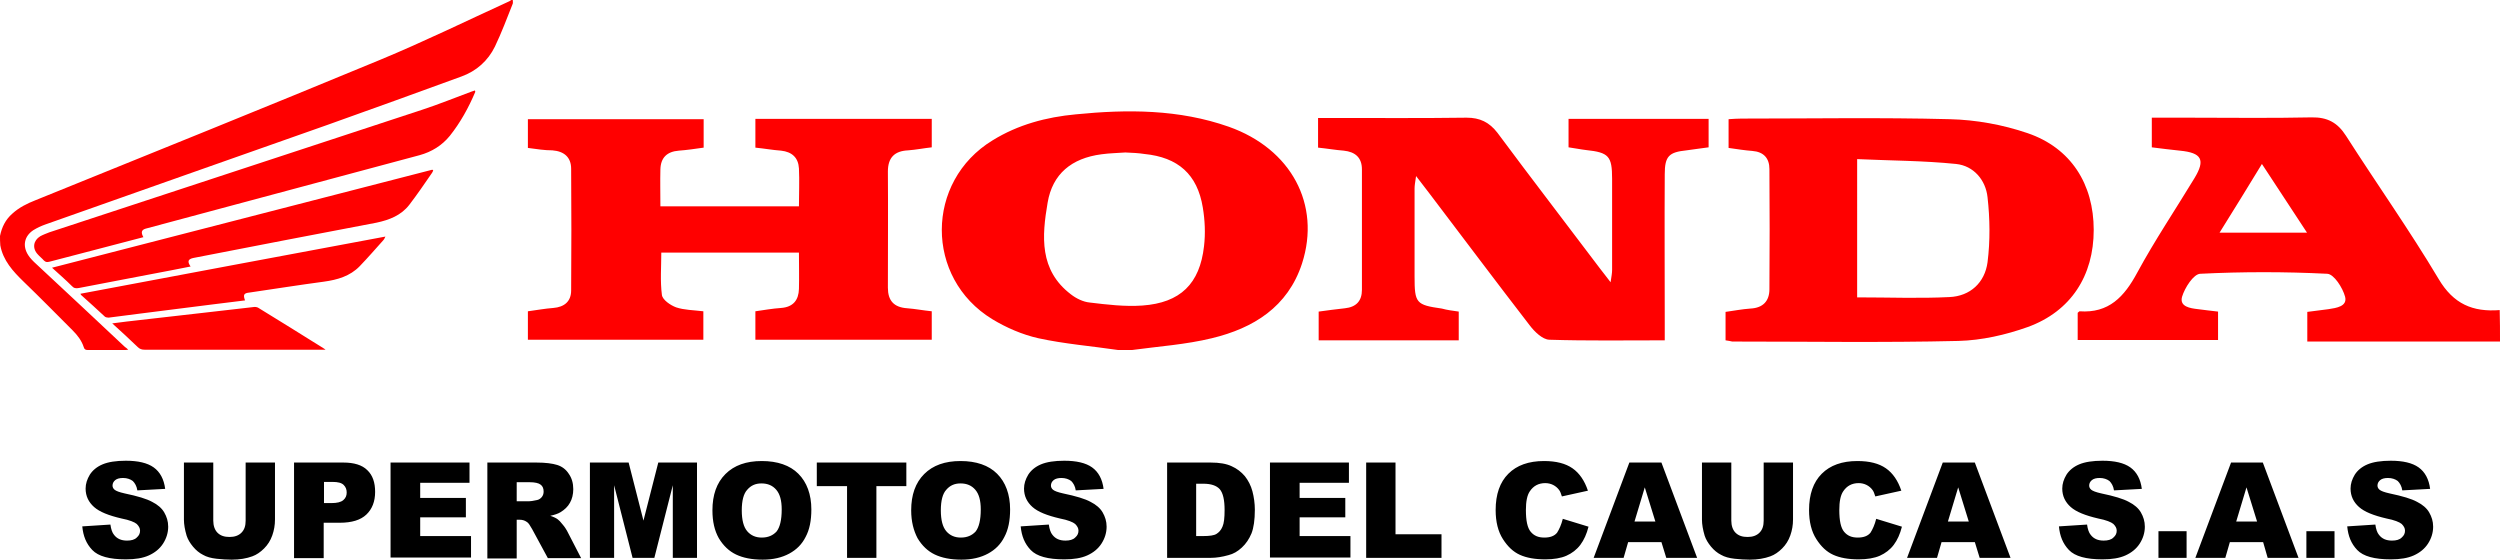 <!--?xml version="1.0" standalone="no"?--><svg viewBox="8 140.1 826.4 185" xmlns="http://www.w3.org/2000/svg"><title>Honda Super Motos Cauca - SVG vector logo - www.oklogos.com</title><g clip-rule="evenodd" fill="#f00" fill-rule="evenodd"><path d="m8 218.1c.6-2.9 1.8-5.4 4.1-7.4 2.2-2 4.8-3.3 7.6-4.4 38-15.4 76-30.7 113.9-46.4 14.5-6 28.6-12.9 42.8-19.4.2-.1.4-.3.6-.4h.5c0 .4.1.8 0 1.2-1.9 4.8-3.7 9.6-5.9 14.2-2.3 4.7-6.1 8.1-11.1 9.9-14.7 5.4-29.5 10.7-44.3 16-31.1 11-62.2 21.9-93.2 32.9-1.4.5-2.7 1.1-4 1.9-3 2-3.6 5.2-1.7 8.2.7 1.1 1.7 2.1 2.7 3 9.8 9.1 19.6 18.3 29.3 27.4.3.2.6.4 1.1.9-.6.1-.7.1-.9.1h-12.5c-.7 0-1.1-.2-1.3-.9-.7-2.2-2.1-4-3.7-5.6-5.4-5.4-10.7-10.8-16.2-16.1-3.5-3.4-6.8-7-7.7-12-.1-1.1-.1-2.1-.1-3.1zm369.6 37.7c-8.8-1.3-17.7-2-26.4-3.9-5.3-1.2-10.6-3.5-15.2-6.3-22.3-13.6-22.2-45.5.1-59.1 8.4-5.2 17.8-7.7 27.5-8.6 17.1-1.7 34.1-1.7 50.6 4.1 20.6 7.3 30.5 25.7 24.2 45.2-4.7 14.4-16.1 21.4-29.8 24.7-8.6 2.1-17.6 2.7-26.4 3.9zm2.4-65.3c-2.3.2-5.1.2-7.9.6-9.9 1.3-16.2 6.5-17.8 16-1.9 11.1-2.8 22.3 7.7 30.3 1.8 1.4 4.1 2.5 6.2 2.7 5.8.7 11.6 1.4 17.4 1 12.6-.9 19-7.2 20.4-19.6.5-4.2.3-8.6-.4-12.8-1.8-11-8.2-16.6-19.3-17.7-1.9-.3-3.9-.4-6.3-.5zm454.4 62.5h-63.7v-9.8c2.3-.3 4.7-.6 7-.9 2.6-.4 6.3-.9 5.5-4.1-.8-3-3.7-7.5-5.9-7.6-14-.7-28-.7-42 0-2.2.1-5.1 4.6-6 7.6-.9 3.3 2.7 3.8 5.3 4.1 2.1.3 4.2.5 6.6.8v9.4h-46.4v-9c.4-.3.5-.5.6-.5 9.7.7 14.8-4.8 19.1-12.8 5.8-10.7 12.6-20.8 18.9-31.2 3.7-6.1 2.4-8.4-4.8-9.1-3-.3-6.1-.7-9.3-1.1v-9.8h12.1c13.6 0 27.1.2 40.7-.1 5.2-.1 8.6 1.7 11.4 6.1 10.1 15.8 21 31.2 30.6 47.3 4.9 8.3 11.3 11 20.2 10.3.1 3.6.1 7 .1 10.4zm-92.7-36h28.9c-5.1-7.8-9.8-14.9-14.9-22.7-4.8 7.9-9.2 15-14 22.7z"/><path d="m55.4 218.5c-5.8 1.5-11.5 3-17.2 4.5l-13.8 3.6c-.8.2-1.3.2-1.9-.4-.6-.7-1.4-1.3-2-2-1.9-2-1.5-4.6.8-6 .9-.5 2-.9 3-1.3 41.1-13.5 82.1-27 123.2-40.5 5.5-1.8 10.9-4 16.3-6 .4-.1.8-.3 1.2-.4.1.3.1.4.1.5-2.2 5.2-4.9 10.1-8.4 14.5-2.6 3.2-6 5.3-10 6.4-22.5 6-45 12.1-67.5 18.1-7.7 2.1-15.4 4.1-23.1 6.2-1.3.4-1.6 1.2-.7 2.8zm95.8-22c-.2.3-.3.7-.5.9-2.4 3.5-4.8 7-7.4 10.4-2.7 3.5-6.6 5-10.8 5.9-20.1 3.8-40.1 7.7-60.2 11.6-.2 0-.3.1-.5.1-1.7.4-1.9 1.2-.8 2.8-2.1.4-4.1.8-6.1 1.2-10.3 2-20.6 3.9-30.8 5.9-1 .2-1.7.1-2.4-.7-2-2-4.2-3.9-6.5-6 42-10.8 83.9-21.6 125.7-32.4.2.1.3.2.3.3zm-62.2 42.9c-3.5.4-7 .9-10.5 1.3-8.2 1-16.3 2.1-24.5 3.1-3.4.4-6.7.9-10.1 1.3-.4 0-.9-.1-1.2-.3-2.6-2.4-5.2-4.8-7.9-7.2-.1-.1-.1-.2-.2-.4 33.5-6.3 67-12.6 100.8-18.9-.3.6-.4.9-.6 1.1-2.6 2.9-5.2 5.9-7.9 8.7-3.2 3.3-7.4 4.5-11.8 5.1-8.2 1.1-16.4 2.4-24.6 3.6-1.9.2-2.2.7-1.5 2.6zm26.6 16.3h-59.8c-.9 0-1.6-.2-2.3-.9-2.7-2.6-5.4-5.1-8.4-7.8 1.7-.2 3.2-.4 4.7-.6 8.8-1 17.5-2 26.3-3 5.2-.6 10.5-1.2 15.7-1.8.5-.1 1.1 0 1.5.2 7.2 4.4 14.4 8.9 21.6 13.4.2.1.3.2.7.5zm66.9-66.7v-9.5h58.1v9.4c-2.8.4-5.5.8-8.2 1-3.9.3-6 2.3-6.1 6.2-.1 4 0 8 0 12.2h45.8c0-4.3.2-8.4 0-12.5-.2-3.6-2.3-5.5-5.9-5.9-2.8-.2-5.5-.7-8.5-1v-9.5h58.3v9.4c-2.7.3-5.2.8-7.8 1-4.5.2-6.7 2.4-6.7 7 .1 12.8 0 25.6 0 38.4 0 4.3 2 6.5 6.4 6.8 2.6.2 5.2.7 8.1 1v9.4h-58.3v-9.4c2.8-.4 5.6-.9 8.5-1.1 4-.3 5.8-2.6 5.9-6.3.1-3.8 0-7.7 0-12h-45.5c0 4.6-.4 9.4.2 14 .2 1.6 2.8 3.4 4.7 4.1 2.7.9 5.7.9 9 1.3v9.4h-58v-9.4c3-.4 5.7-.9 8.4-1.1 3.7-.3 5.9-2.2 5.9-5.8.1-13.4.1-26.8 0-40.2 0-3.8-2.3-5.8-6.2-6.1-2.6 0-5.1-.4-8.1-.8zm307.7 54.1v9.5h-46.3v-9.5c3-.4 5.8-.8 8.7-1.1 3.7-.4 5.6-2.4 5.6-6.1v-39.8c0-3.9-2.2-5.8-6-6.2-2.7-.2-5.5-.7-8.5-1v-9.8h5.6c14.5 0 29 .1 43.5-.1 4.4 0 7.5 1.5 10.2 5 11.2 15.1 22.7 30 34 45 .9 1.2 1.9 2.4 3.4 4.4.3-2 .5-3 .5-4.1v-30.1c0-7.5-1.1-8.7-8.6-9.5-1.8-.2-3.6-.6-5.8-.9v-9.4h46.3v9.4c-2.5.3-4.9.7-7.3 1-5.8.6-7.2 1.9-7.2 7.9-.1 16.3 0 32.7 0 49v5.9c-13.1 0-25.6.2-38.2-.2-2.2-.1-4.8-2.6-6.4-4.7-11.2-14.5-22.2-29.2-33.3-43.8-1.2-1.6-2.4-3.1-4.3-5.6-.3 2-.5 3.1-.5 4.1v29.1c0 8.8.5 9.4 9 10.6 1.8.5 3.5.7 5.6 1zm88.2 9.5v-9.4c2.8-.4 5.5-.9 8.2-1.1 4.2-.2 6.3-2.5 6.3-6.4.1-13.2.1-26.5 0-39.7 0-3.6-1.9-5.7-5.6-6-2.6-.2-5.1-.6-7.9-1v-9.5c1.6-.1 2.9-.2 4.3-.2 22.9 0 45.9-.4 68.8.2 8.6.2 17.5 1.8 25.7 4.6 14.4 4.9 21.9 16.9 21.9 32s-7.5 26.9-21.8 32.1c-7.3 2.6-15.2 4.4-22.9 4.6-24.9.6-49.9.2-74.8.2-.6-.1-1.2-.3-2.2-.4zm43.5-14.2c10.6 0 20.6.4 30.5-.1 6.9-.3 11.7-4.8 12.6-11.5.9-7.1.8-14.4 0-21.5-.6-5.7-4.6-10.4-10.4-11-10.8-1.1-21.7-1.1-32.7-1.6z"/></g><path d="m35.2 314.1 9.3-.6c.2 1.5.6 2.7 1.2 3.4 1 1.3 2.4 1.9 4.3 1.9 1.4 0 2.5-.3 3.2-1 .8-.7 1.1-1.4 1.1-2.3 0-.8-.4-1.5-1.1-2.2-.7-.6-2.4-1.3-5-1.8-4.3-1-7.3-2.2-9.1-3.8s-2.8-3.6-2.8-6.1c0-1.6.5-3.1 1.4-4.6.9-1.4 2.3-2.6 4.2-3.4s4.5-1.2 7.7-1.2c4 0 7.1.7 9.2 2.2s3.4 3.9 3.8 7.1l-9.2.5c-.2-1.4-.8-2.4-1.5-3.1-.8-.6-1.9-1-3.2-1-1.1 0-2 .2-2.6.7s-.9 1.1-.9 1.8c0 .5.2 1 .7 1.4s1.5.8 3.3 1.2c4.3.9 7.3 1.8 9.1 2.8 1.8.9 3.2 2.1 4 3.5s1.3 2.9 1.3 4.7c0 2-.6 3.9-1.7 5.6s-2.7 3-4.7 3.9-4.5 1.3-7.6 1.3c-5.4 0-9.1-1-11.1-3.1s-3-4.6-3.3-7.8zm54-21.1h9.7v18.8c0 1.9-.3 3.6-.9 5.3s-1.5 3.1-2.7 4.3-2.5 2.1-3.9 2.6c-1.9.7-4.2 1.1-6.8 1.1-1.5 0-3.2-.1-5-.3s-3.3-.6-4.5-1.3c-1.2-.6-2.3-1.5-3.3-2.7s-1.7-2.4-2.1-3.6c-.6-2-.9-3.8-.9-5.3v-18.9h9.7v19.2c0 1.7.5 3.1 1.4 4 1 1 2.3 1.4 4 1.4s3-.5 3.9-1.4c1-1 1.4-2.3 1.4-4zm16.1 0h16.2c3.5 0 6.2.8 7.9 2.5 1.8 1.7 2.6 4.1 2.6 7.2 0 3.2-1 5.7-2.9 7.5s-4.8 2.7-8.8 2.7h-5.3v11.7h-9.8v-31.6zm9.8 13.4h2.4c1.9 0 3.2-.3 4-1s1.1-1.5 1.1-2.5-.3-1.8-1-2.5-1.9-1-3.7-1h-2.8zm22-13.4h26.1v6.7h-16.3v5h15.1v6.4h-15.1v6.2h16.8v7.1h-26.6zm32 31.5v-31.5h16.2c3 0 5.3.3 6.9.8s2.9 1.5 3.8 2.9c1 1.4 1.5 3.1 1.5 5.1 0 1.7-.4 3.3-1.1 4.5-.7 1.3-1.8 2.3-3.1 3.1-.8.5-2 .9-3.4 1.2 1.2.4 2 .8 2.5 1.2.4.3.9.8 1.6 1.7.7.8 1.1 1.5 1.4 2l4.7 9.1h-11l-5.2-9.6c-.7-1.2-1.2-2.1-1.8-2.4-.7-.5-1.5-.7-2.4-.7h-.9v12.8h-9.7zm9.7-18.7h4.1c.4 0 1.3-.1 2.6-.4.6-.1 1.2-.5 1.6-1s.6-1.1.6-1.8c0-1-.3-1.8-1-2.3-.6-.5-1.9-.8-3.6-.8h-4.3zm24.2-12.8h12.8l4.9 19.2 4.9-19.2h12.8v31.5h-8v-24l-6.1 24h-7.2l-6.1-24v24h-8zm40.5 15.8c0-5.1 1.4-9.1 4.3-12s6.9-4.3 12-4.3c5.2 0 9.3 1.4 12.1 4.2s4.3 6.8 4.3 11.8c0 3.7-.6 6.7-1.9 9.1-1.2 2.4-3 4.2-5.4 5.5s-5.3 2-8.8 2c-3.6 0-6.5-.6-8.8-1.7s-4.2-2.9-5.7-5.4c-1.4-2.5-2.1-5.5-2.1-9.2zm9.7 0c0 3.2.6 5.5 1.8 6.9s2.8 2.1 4.8 2.1c2.1 0 3.7-.7 4.9-2 1.1-1.4 1.7-3.8 1.7-7.3 0-3-.6-5.1-1.8-6.5s-2.8-2.1-4.9-2.1c-2 0-3.5.7-4.7 2.1-1.2 1.3-1.8 3.6-1.8 6.8zm24.8-15.8h29.6v7.8h-9.9v23.7h-9.7v-23.7h-10zm31.2 15.8c0-5.1 1.4-9.1 4.3-12s6.9-4.3 12-4.3c5.2 0 9.3 1.4 12.1 4.2s4.3 6.8 4.3 11.8c0 3.7-.6 6.7-1.9 9.1-1.2 2.4-3 4.2-5.4 5.5s-5.3 2-8.8 2c-3.6 0-6.5-.6-8.8-1.7s-4.2-2.9-5.7-5.4c-1.3-2.5-2.1-5.5-2.1-9.2zm9.8 0c0 3.2.6 5.5 1.8 6.9s2.8 2.1 4.8 2.1c2.1 0 3.7-.7 4.9-2 1.1-1.4 1.7-3.8 1.7-7.3 0-3-.6-5.1-1.8-6.5s-2.8-2.1-4.9-2.1c-2 0-3.5.7-4.7 2.1-1.2 1.3-1.8 3.6-1.8 6.8zm26.4 5.3 9.3-.6c.2 1.5.6 2.7 1.2 3.4 1 1.3 2.4 1.9 4.3 1.9 1.4 0 2.5-.3 3.2-1 .8-.7 1.1-1.4 1.1-2.3 0-.8-.4-1.5-1.1-2.2-.7-.6-2.4-1.3-5-1.8-4.3-1-7.3-2.2-9.1-3.8s-2.8-3.6-2.8-6.1c0-1.6.5-3.1 1.4-4.6.9-1.4 2.3-2.6 4.2-3.4s4.5-1.2 7.7-1.2c4 0 7.1.7 9.2 2.2s3.4 3.9 3.8 7.1l-9.2.5c-.2-1.4-.8-2.4-1.5-3.1-.8-.6-1.9-1-3.2-1-1.1 0-2 .2-2.6.7s-.9 1.1-.9 1.8c0 .5.2 1 .7 1.4s1.5.8 3.3 1.2c4.3.9 7.3 1.8 9.1 2.8 1.8.9 3.2 2.1 4 3.5s1.3 2.9 1.3 4.7c0 2-.6 3.9-1.7 5.6s-2.7 3-4.7 3.9-4.5 1.3-7.6 1.3c-5.4 0-9.1-1-11.1-3.1s-3-4.6-3.3-7.8zm48.3-21.1h14.5c2.9 0 5.2.4 6.9 1.2 1.8.8 3.2 1.9 4.4 3.3 1.1 1.4 2 3.1 2.5 5s.8 4 .8 6.1c0 3.4-.4 6-1.1 7.8-.8 1.9-1.8 3.4-3.2 4.7s-2.8 2.1-4.4 2.5c-2.1.6-4.1.9-5.8.9h-14.5v-31.5zm9.7 7.1v17.2h2.4c2 0 3.5-.2 4.3-.7s1.5-1.2 2-2.4c.5-1.1.7-2.9.7-5.5 0-3.3-.5-5.6-1.6-6.9-1.1-1.2-2.9-1.8-5.4-1.8h-2.4zm24.4-7.1h26.1v6.7h-16.3v5h15.1v6.4h-15.1v6.2h16.8v7.1h-26.6zm31.8 0h9.7v23.7h15.2v7.8h-24.9zm65 18.6 8.5 2.6c-.6 2.4-1.5 4.4-2.7 6s-2.8 2.8-4.6 3.6-4.2 1.2-7 1.2c-3.4 0-6.2-.5-8.4-1.5s-4-2.7-5.6-5.2-2.4-5.7-2.4-9.6c0-5.2 1.4-9.2 4.2-12s6.7-4.2 11.8-4.2c4 0 7.1.8 9.4 2.4s4 4.1 5.1 7.4l-8.6 1.9c-.3-1-.6-1.7-.9-2.1-.5-.7-1.2-1.3-2-1.7s-1.7-.6-2.6-.6c-2.2 0-3.9.9-5.1 2.7-.9 1.3-1.3 3.4-1.3 6.2 0 3.5.5 5.9 1.6 7.2s2.5 1.9 4.5 1.9c1.9 0 3.3-.5 4.2-1.6.7-1.1 1.4-2.6 1.9-4.6zm32.6 7.7h-11l-1.5 5.2h-9.9l11.8-31.5h10.6l11.8 31.5h-10.2zm-2-6.8-3.5-11.3-3.4 11.3zm35.8-19.5h9.7v18.8c0 1.9-.3 3.6-.9 5.3s-1.5 3.1-2.7 4.3-2.5 2.1-3.9 2.6c-1.9.7-4.2 1.1-6.8 1.1-1.5 0-3.2-.1-5-.3s-3.3-.6-4.5-1.3c-1.2-.6-2.3-1.5-3.3-2.7s-1.7-2.4-2.1-3.6c-.6-2-.9-3.8-.9-5.3v-18.9h9.7v19.2c0 1.7.5 3.1 1.4 4 1 1 2.3 1.4 4 1.4s3-.5 3.9-1.4c1-1 1.4-2.3 1.4-4zm37.2 18.6 8.5 2.6c-.6 2.4-1.5 4.4-2.7 6s-2.8 2.8-4.6 3.6-4.2 1.2-7 1.2c-3.4 0-6.2-.5-8.4-1.5s-4-2.7-5.6-5.2-2.4-5.7-2.4-9.6c0-5.2 1.4-9.2 4.2-12s6.7-4.2 11.8-4.2c4 0 7.1.8 9.4 2.4s4 4.1 5.1 7.4l-8.6 1.9c-.3-1-.6-1.7-.9-2.1-.5-.7-1.2-1.3-2-1.7s-1.7-.6-2.6-.6c-2.2 0-3.9.9-5.1 2.7-.9 1.3-1.3 3.4-1.3 6.2 0 3.5.5 5.9 1.6 7.2s2.5 1.9 4.5 1.9c1.9 0 3.3-.5 4.2-1.6.7-1.1 1.4-2.6 1.9-4.6zm32.6 7.7h-11l-1.5 5.2h-9.9l11.8-31.5h10.6l11.8 31.5h-10.2zm-2-6.8-3.5-11.3-3.4 11.3zm29.8 1.6 9.3-.6c.2 1.5.6 2.7 1.2 3.4 1 1.3 2.4 1.9 4.3 1.9 1.4 0 2.5-.3 3.2-1 .8-.7 1.1-1.4 1.1-2.3 0-.8-.4-1.5-1.1-2.2-.7-.6-2.4-1.3-5-1.8-4.3-1-7.3-2.2-9.1-3.8s-2.8-3.6-2.8-6.1c0-1.6.5-3.1 1.4-4.6.9-1.4 2.3-2.6 4.2-3.4s4.5-1.2 7.7-1.2c4 0 7.1.7 9.2 2.2s3.4 3.9 3.8 7.1l-9.2.5c-.2-1.4-.8-2.4-1.5-3.1-.8-.6-1.9-1-3.2-1-1.1 0-2 .2-2.6.7s-.9 1.1-.9 1.8c0 .5.2 1 .7 1.4s1.5.8 3.3 1.2c4.3.9 7.3 1.8 9.1 2.8 1.8.9 3.2 2.1 4 3.5s1.3 2.9 1.3 4.7c0 2-.6 3.9-1.7 5.6s-2.7 3-4.7 3.9-4.5 1.3-7.6 1.3c-5.4 0-9.1-1-11.1-3.1s-3-4.6-3.3-7.8zm32.9 1.6h9.3v8.8h-9.3zm34.6 3.6h-11l-1.5 5.2h-9.9l11.8-31.5h10.5l11.8 31.5h-10.2zm-2-6.8-3.5-11.3-3.4 11.3zm16.3 3.2h9.3v8.8h-9.3zm13.5-1.6 9.3-.6c.2 1.5.6 2.7 1.2 3.4 1 1.3 2.4 1.9 4.3 1.9 1.4 0 2.5-.3 3.2-1 .8-.7 1.1-1.4 1.1-2.3 0-.8-.4-1.5-1.1-2.2-.7-.6-2.4-1.3-5-1.8-4.3-1-7.3-2.2-9.1-3.8s-2.8-3.6-2.8-6.1c0-1.6.5-3.1 1.4-4.6.9-1.4 2.3-2.6 4.2-3.4s4.5-1.2 7.7-1.2c4 0 7.1.7 9.2 2.2s3.4 3.9 3.8 7.1l-9.2.5c-.2-1.4-.8-2.4-1.5-3.1-.8-.6-1.9-1-3.2-1-1.1 0-2 .2-2.6.7s-.9 1.1-.9 1.8c0 .5.2 1 .7 1.4s1.5.8 3.3 1.2c4.3.9 7.3 1.8 9.1 2.8 1.8.9 3.2 2.1 4 3.5s1.3 2.9 1.3 4.7c0 2-.6 3.9-1.7 5.6s-2.7 3-4.7 3.9-4.5 1.3-7.6 1.3c-5.4 0-9.1-1-11.1-3.1s-3-4.6-3.3-7.8z"/></svg>